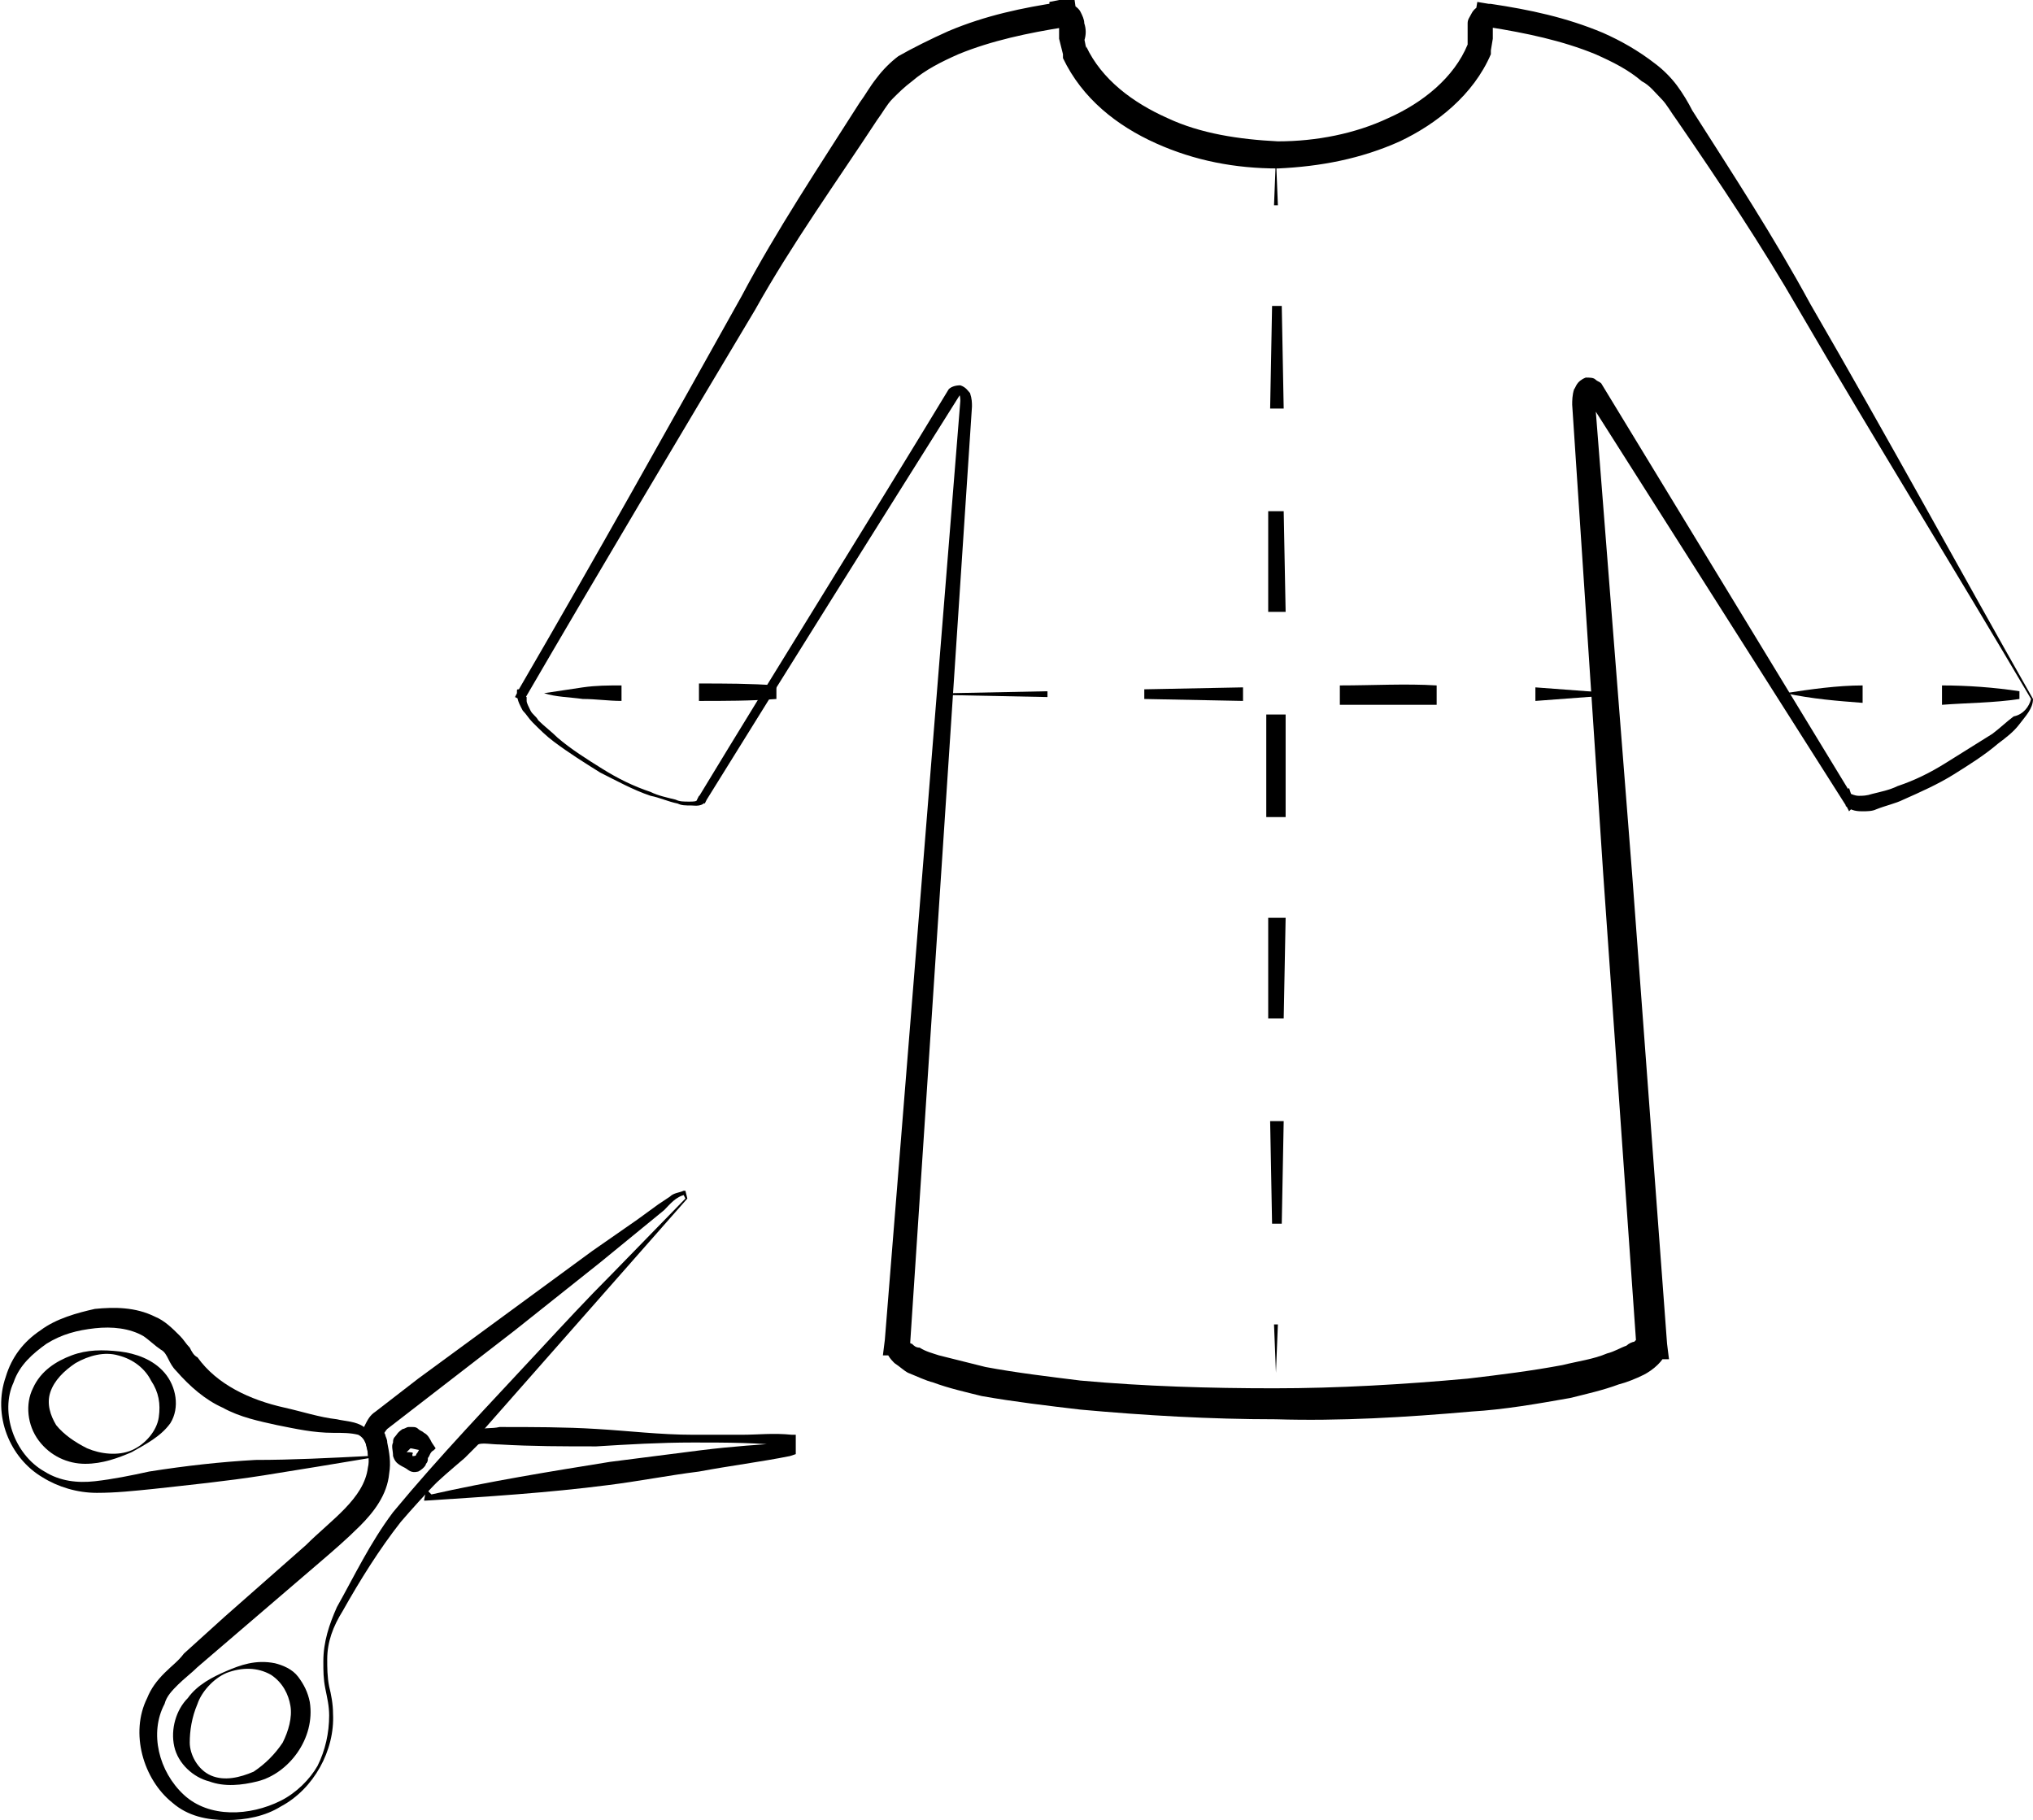 <?xml version="1.0" encoding="utf-8"?>
<!-- Generator: Adobe Illustrator 22.1.0, SVG Export Plug-In . SVG Version: 6.00 Build 0)  -->
<svg version="1.1" id="Layer_1" xmlns="http://www.w3.org/2000/svg" xmlns:xlink="http://www.w3.org/1999/xlink" x="0px" y="0px"
	 viewBox="0 0 105 94" style="enable-background:new 0 0 105 94;" xml:space="preserve">
<g id="KTDqNG_1_">
	<g>
		<g>
			<path d="M35.5,61.9l-7.4,8.4l-3.7,4.2c-1.2,1.4-2.5,2.7-3.7,4.1c-1.1,1.4-2.1,3-3,4.6c-0.5,0.8-0.8,1.6-0.8,2.5
				c0,0.4,0,0.9,0.1,1.4c0.1,0.4,0.2,0.9,0.2,1.4c0.1,1.9-1,3.9-2.7,4.8c-0.8,0.5-1.8,0.7-2.8,0.7c-1,0-2-0.2-2.8-0.9
				c-1.5-1.2-2.2-3.6-1.3-5.4c0.2-0.5,0.5-0.9,0.9-1.3c0.4-0.4,0.7-0.6,1-1l2.1-1.9l4.2-3.7c1.3-1.3,3-2.4,3.2-4
				c0.1-0.4,0-0.8-0.1-1.2c0-0.1-0.1-0.2-0.1-0.3l0-0.1l0-0.1c0-0.1,0-0.1,0-0.2c0-0.1,0-0.2,0-0.2c0.2-0.4,0.3-0.6,0.6-0.8l2.2-1.7
				l4.5-3.3l4.5-3.3l2.3-1.6l1.1-0.8l0.6-0.4c0.2-0.2,0.5-0.2,0.7-0.3l0.1,0l0,0L35.5,61.9z M35.4,61.9l-0.1-0.2l0.1,0
				c-0.5,0.1-0.8,0.5-1.1,0.8l-1.1,0.9l-2.2,1.8l-4.4,3.5l-4.4,3.4L20,73.8c-0.1,0.1-0.2,0.3-0.2,0.3c0,0,0,0,0-0.1c0,0,0,0,0-0.1
				c0-0.1,0,0,0,0l0.1,0.2c0,0.1,0.1,0.2,0.1,0.4c0.1,0.5,0.2,1,0.1,1.6c-0.1,1.1-0.8,2-1.5,2.7c-0.7,0.7-1.4,1.3-2.1,1.9l-4.2,3.6
				l-2.1,1.8c-0.3,0.3-0.7,0.6-1,0.9c-0.3,0.3-0.6,0.6-0.7,1c-0.8,1.5-0.3,3.5,1,4.7c1.3,1.2,3.4,1.1,5,0.3c0.8-0.4,1.5-1.1,1.9-1.8
				c0.4-0.8,0.6-1.7,0.6-2.6c0-0.5-0.1-0.9-0.2-1.4c-0.1-0.5-0.1-0.9-0.1-1.4c0-1,0.3-1.9,0.7-2.8c0.9-1.6,1.7-3.3,2.9-4.9
				c2.4-2.9,5-5.6,7.5-8.3c1.3-1.4,2.5-2.7,3.8-4L35.4,61.9z"/>
			<path d="M11.7,86.4c-0.7,0.3-1.3,1-1.5,1.6c-0.3,0.7-0.4,1.4-0.4,2c0,0.6,0.4,1.4,1.1,1.7c0.7,0.3,1.5,0.1,2.2-0.2
				c0.6-0.4,1.1-0.9,1.5-1.5c0.3-0.6,0.5-1.3,0.4-1.9c-0.1-0.6-0.4-1.2-1-1.6C13.3,86.1,12.5,86.1,11.7,86.4z M11.7,86.3
				c0.7-0.3,1.5-0.6,2.5-0.4c0.4,0.1,0.9,0.3,1.2,0.7c0.3,0.4,0.5,0.8,0.6,1.3c0.3,1.9-1.1,3.7-2.7,4.1c-0.8,0.2-1.7,0.3-2.5,0
				C10,91.8,9.2,91.1,9,90.2c-0.2-0.9,0.1-1.9,0.7-2.5C10.2,87,11,86.6,11.7,86.3z"/>
			<path d="M20.4,75.2c0.2-0.2,0.4-0.2,0.6-0.2c0.2,0,0.4,0,0.3,0.1c0,0,0,0.1,0,0.1c0.1,0,0.2,0,0.2-0.1c0.1-0.1,0.2-0.3,0.2-0.5
				l0.1,0.3c-0.2,0-0.5-0.1-0.6-0.1c-0.1,0-0.1,0-0.2,0c0,0,0,0,0,0c0,0,0,0,0,0c0,0,0.1,0,0.2,0c0.1-0.1,0,0,0,0l-0.2,0.2
				C20.8,75,20.6,75.2,20.4,75.2z M20.3,75.2c0-0.3-0.1-0.5,0-0.7c0-0.1,0-0.2,0.1-0.3c0.1-0.1,0.1-0.2,0.4-0.4
				c0.1,0,0.2-0.1,0.3-0.1c0.1,0,0.1,0,0.2,0c0.1,0,0.2,0,0.3,0.1c0.1,0.1,0.2,0.1,0.3,0.2c0.2,0.1,0.3,0.3,0.4,0.5l0.2,0.3
				l-0.1,0.1c-0.2,0.1-0.2,0.3-0.3,0.4c0,0.1,0,0.2-0.1,0.3c0,0.1-0.2,0.3-0.4,0.4c-0.4,0.1-0.5-0.1-0.7-0.2
				C20.5,75.6,20.4,75.5,20.3,75.2z"/>
		</g>
		<g>
			<path d="M19.1,75.3c-1.8,0.3-3.6,0.6-5.5,0.9c-1.9,0.3-3.9,0.5-5.7,0.7c-1,0.1-1.9,0.2-2.9,0.2c-1,0-2-0.3-2.8-0.8
				c-1.7-1-2.6-3.2-1.9-5.2c0.3-1,0.9-1.8,1.8-2.4c0.8-0.6,1.9-0.9,2.8-1.1c1-0.1,2.1-0.1,3.1,0.4c0.5,0.2,0.9,0.6,1.3,1
				c0.2,0.2,0.3,0.4,0.5,0.6c0.1,0.2,0.2,0.4,0.4,0.5c1,1.4,2.7,2.2,4.5,2.6c0.9,0.2,1.8,0.5,2.7,0.6c0.4,0.1,1,0.1,1.4,0.4
				c0.2,0.2,0.4,0.4,0.4,0.7C19.1,74.8,19.1,75,19.1,75.3z M19,75.2c0-0.4-0.1-0.9-0.5-1.1C18.1,74,17.7,74,17.2,74
				c-1,0-1.9-0.2-2.9-0.4c-0.9-0.2-1.9-0.4-2.8-0.9c-0.9-0.4-1.7-1.1-2.4-1.9c-0.2-0.2-0.3-0.4-0.4-0.6c-0.1-0.2-0.2-0.4-0.4-0.5
				C8,69.5,7.7,69.2,7.4,69c-0.7-0.4-1.6-0.5-2.5-0.4c-0.9,0.1-1.7,0.3-2.5,0.8c-0.7,0.5-1.4,1.1-1.7,2C0,72.9,0.7,75.1,2.3,76
				c0.8,0.5,1.7,0.6,2.6,0.5c0.9-0.1,1.9-0.3,2.8-0.5c1.9-0.3,3.7-0.5,5.5-0.6C15.1,75.4,17,75.3,19,75.2z"/>
			<path d="M6.8,74.9c0.7-0.3,1.3-1,1.4-1.7c0.1-0.7,0-1.3-0.4-1.9c-0.3-0.6-0.9-1.1-1.7-1.3c-0.7-0.2-1.5,0-2.2,0.4
				c-0.6,0.4-1.1,0.9-1.3,1.5c-0.2,0.6,0,1.2,0.3,1.7c0.4,0.5,1,0.9,1.6,1.2C5.2,75.1,6.1,75.2,6.8,74.9z M6.8,75
				c-0.7,0.3-1.5,0.6-2.4,0.6c-0.9,0-1.8-0.4-2.4-1.2c-0.6-0.8-0.7-1.9-0.3-2.7c0.4-0.9,1.2-1.4,2-1.7c0.8-0.3,1.6-0.3,2.5-0.2
				c0.8,0.1,1.7,0.4,2.3,1.1c0.6,0.7,0.8,1.8,0.3,2.6C8.3,74.2,7.5,74.6,6.8,75z"/>
		</g>
		<path d="M22,77c0.5-0.6,1-1.3,1.5-2l0.4-0.5l0.2-0.3l0.1-0.1c0-0.1,0.2-0.1,0.2-0.2c0.6-0.2,1-0.1,1.4-0.2c1.7,0,3.4,0,5,0.1
			c1.7,0.1,3.3,0.3,5,0.3c0.8,0,1.7,0,2.5,0c0.9,0,1.6-0.1,2.6,0l0.2,0l0,0.3l0,0.4l0,0.3l-0.3,0.1c-1.5,0.3-3.1,0.5-4.7,0.8
			c-1.6,0.2-3.1,0.5-4.7,0.7c-3.1,0.4-6.3,0.6-9.4,0.8l-0.1,0l0,0L22,77z M22.1,77l0.2,0.2l-0.1,0c3.1-0.7,6.2-1.2,9.3-1.7
			c1.6-0.2,3.1-0.4,4.7-0.6c1.6-0.2,3.1-0.3,4.7-0.4l-0.3,0.3l0-0.4l0.2,0.3c-1.6-0.2-3.3-0.2-5-0.2c-1.7,0-3.4,0.1-5,0.2
			c-1.7,0-3.3,0-5-0.1c-0.4,0-0.9-0.1-1.1,0c0,0,0,0,0,0l-0.1,0.1l-0.2,0.2l-0.4,0.4C23.3,75.9,22.7,76.4,22.1,77z"/>
	</g>
</g>
<g>
	<polygon points="65.9,8.1 66,10.6 65.8,10.6 	"/>
	<polygon points="66.2,15.8 66.3,21.1 65.6,21.1 65.7,15.8 	"/>
	<polygon points="66.3,26.4 66.4,31.6 65.5,31.6 65.5,26.4 	"/>
	<path d="M66.4,36.9c0,1.8,0,3.5,0,5.3h-1c0-1.8,0-3.5,0-5.3H66.4z"/>
	<polygon points="66.4,47.4 66.3,52.6 65.5,52.6 65.5,47.4 	"/>
	<polygon points="66.3,57.9 66.2,63.2 65.7,63.2 65.6,57.9 	"/>
	<polygon points="66,68.4 65.9,70.9 65.8,68.4 	"/>
</g>
<g>
	<path d="M28.1,35.8c0.7-0.1,1.3-0.2,2-0.3c0.7-0.1,1.3-0.1,2-0.1v0.8c-0.7,0-1.3-0.1-2-0.1C29.4,36,28.7,36,28.1,35.8z"/>
	<path d="M36.1,35.3c1.3,0,2.7,0,4,0.1v0.7c-1.3,0.1-2.7,0.1-4,0.1V35.3z"/>
</g>
<g>
	<path d="M92.2,35.8c1.3-0.2,2.7-0.4,4-0.4v0.9C94.9,36.2,93.6,36.1,92.2,35.8z"/>
	<path d="M100.3,35.4c1.3,0,2.7,0.1,4,0.3v0.4c-1.3,0.2-2.7,0.2-4,0.3V35.4z"/>
</g>
<g>
	<polygon points="49.1,35.8 54.1,35.7 54.1,36 49.1,35.9 	"/>
	<polygon points="59.1,35.6 64.2,35.5 64.2,36.2 59.1,36.1 	"/>
	<path d="M69.2,35.4c1.7,0,3.4-0.1,5,0v1c-1.7,0-3.4,0-5,0V35.4z"/>
	<path d="M79.3,35.5c1.3,0.1,2.7,0.2,4,0.3v0.1c-1.3,0.1-2.7,0.2-4,0.3V35.5z"/>
</g>
<path d="M104.9,36.1c-4-6.8-8.1-13.4-12-20.1c-1.9-3.3-4.1-6.6-6.3-9.8c-0.3-0.4-0.5-0.8-0.8-1.1c-0.3-0.3-0.6-0.7-1-0.9
	c-0.7-0.6-1.5-1-2.4-1.4c-1.7-0.7-3.6-1.1-5.5-1.4l-0.5-0.1l0-0.5l0,0l0.5,0.6c0,0,0.1,0,0.1,0l-0.2,0l0,0l0.7-0.6l0,0L77,1.3
	c0.1,0,0.1-0.1,0.1-0.1c0,0,0,0.1,0,0.2c0,0.2,0,0.4,0,0.6l0,0l0,0L77,2.6l0,0.1l0,0.1c-0.9,2.1-2.8,3.6-4.7,4.5
	c-2,0.9-4.1,1.3-6.3,1.4c-2.2,0-4.3-0.4-6.3-1.3c-2-0.9-3.8-2.3-4.8-4.4l0-0.1l0-0.1L54.7,2l0,0l0-0.1c0-0.2,0-0.4,0-0.5
	c0-0.1,0-0.1,0-0.1c0,0,0,0.1,0.2,0.1l-0.5-0.6l0,0l0.7,0.6l0,0l-0.2,0c0,0,0.1,0,0.1,0l0.5-0.6l0,0l0,0.6L55,1.4
	c-1.9,0.3-3.8,0.7-5.5,1.4c-0.9,0.4-1.7,0.8-2.4,1.4c-0.4,0.3-0.7,0.6-1,0.9c-0.3,0.3-0.5,0.7-0.8,1.1c-2.1,3.2-4.4,6.4-6.3,9.8
	c-4,6.7-8,13.4-11.9,20.1l0,0l0,0c0,0,0,0,0,0l0,0l0,0l0,0.1L27,35.9l0,0l0.2,0.1l0,0.2c0,0.1,0.1,0.3,0.2,0.5
	c0.1,0.2,0.3,0.3,0.4,0.5c0.3,0.3,0.7,0.6,1,0.9c0.7,0.6,1.5,1.1,2.3,1.6c0.8,0.5,1.6,0.9,2.5,1.2c0.4,0.2,0.9,0.3,1.3,0.4
	c0.2,0.1,0.4,0.1,0.7,0.1c0.2,0,0.4,0,0.4-0.1l0.1-0.2l0.2,0.1l0,0l-0.3,0.1c4.3-7.1,8.7-14.1,13-21.2l0,0l0,0
	c0.1-0.1,0.3-0.2,0.6-0.2c0.3,0.1,0.4,0.3,0.5,0.4c0.1,0.3,0.1,0.5,0.1,0.7l0,0l0,0l-3.2,48.5l-0.7-0.8l0,0l0.7,0.7c0-0.1,0,0,0.1,0
	c0.1,0.1,0.2,0.2,0.4,0.2c0.3,0.2,0.7,0.3,1,0.4c0.8,0.2,1.6,0.4,2.4,0.6c1.6,0.3,3.3,0.5,4.9,0.7c3.3,0.3,6.7,0.4,10,0.4
	c3.3,0,6.7-0.2,10-0.5c1.7-0.2,3.3-0.4,4.9-0.7c0.8-0.2,1.6-0.3,2.3-0.6c0.4-0.1,0.7-0.3,1-0.4c0.1-0.1,0.3-0.2,0.4-0.2
	c0.1-0.1,0.1-0.1,0,0l0.8-0.8l0.1,0l-0.8,0.8l-1.7-24.2l-1.6-24.2l0,0l0,0c0-0.2,0-0.5,0.1-0.8c0.1-0.1,0.1-0.4,0.6-0.6
	c0.2,0,0.4,0,0.5,0.1c0.1,0.1,0.2,0.1,0.3,0.2l0,0l0,0l12.9,21.2l-0.4-0.1l0,0l0.3-0.2l0.1,0.3c0,0,0.2,0.1,0.4,0.1
	c0.2,0,0.4,0,0.7-0.1c0.4-0.1,0.9-0.2,1.3-0.4c0.9-0.3,1.7-0.7,2.5-1.2c0.8-0.5,1.6-1,2.4-1.5c0.4-0.3,0.7-0.6,1.1-0.9
	C104.5,36.9,104.8,36.5,104.9,36.1L104.9,36.1C104.9,36.1,104.9,36.1,104.9,36.1z M105,36.1C105,36.1,105,36.2,105,36.1L105,36.1
	c0,0.5-0.4,0.9-0.7,1.3c-0.3,0.4-0.7,0.7-1.1,1c-0.7,0.6-1.5,1.1-2.3,1.6c-0.8,0.5-1.7,0.9-2.6,1.3c-0.4,0.2-0.9,0.3-1.4,0.5
	c-0.2,0.1-0.5,0.1-0.7,0.1c-0.2,0-0.6,0-0.9-0.3l0.4,0.1l0,0l-0.2,0.2l-0.1-0.2L82,20.6l0.1,0.1c0,0,0,0.1,0.2,0
	c0.2-0.1,0.2-0.2,0.2-0.1c0,0.1-0.1,0.3-0.1,0.5l0-0.1l1.9,24.2l1.8,24.2l0.1,0.8l-0.8,0l-0.1,0l0.8-0.8c0,0.6-0.3,0.9-0.5,1.1
	c-0.2,0.2-0.5,0.4-0.7,0.5c-0.4,0.2-0.9,0.4-1.3,0.5c-0.8,0.3-1.7,0.5-2.5,0.7c-1.7,0.3-3.4,0.6-5.1,0.7c-3.4,0.3-6.8,0.5-10.1,0.4
	c-3.4,0-6.8-0.2-10.1-0.5c-1.7-0.2-3.4-0.4-5.1-0.7c-0.8-0.2-1.7-0.4-2.5-0.7c-0.4-0.1-0.8-0.3-1.3-0.5c-0.2-0.1-0.4-0.3-0.7-0.5
	c-0.2-0.2-0.5-0.5-0.5-1.1l0.7,0.7l0,0l-0.8,0l0.1-0.8l3.9-48.5l0,0.1c0-0.2,0-0.4-0.1-0.5c0-0.1,0,0,0.1,0c0.1,0,0.1,0,0,0l0.1-0.1
	c-4.4,7-8.8,14-13.2,21.1l-0.1,0.2l-0.2-0.1l0,0l0.3-0.1c-0.2,0.4-0.6,0.3-0.8,0.3c-0.3,0-0.5,0-0.7-0.1c-0.5-0.1-0.9-0.3-1.4-0.4
	c-0.9-0.3-1.8-0.8-2.6-1.2c-0.8-0.5-1.6-1-2.4-1.6c-0.4-0.3-0.7-0.6-1.1-1c-0.2-0.2-0.3-0.4-0.5-0.6c-0.1-0.2-0.3-0.5-0.3-0.9
	l0.1,0.3l0,0l-0.2-0.1l0.1-0.2l0-0.1l0,0c0-0.1,0-0.1,0.1-0.1l0,0c3.9-6.7,7.7-13.5,11.5-20.3c1.8-3.4,4-6.7,6.1-10
	c0.3-0.4,0.5-0.8,0.9-1.3c0.3-0.4,0.7-0.8,1.1-1.1C47.1,2.5,48.1,2,49,1.6c1.9-0.8,3.8-1.2,5.8-1.5l-0.6,0.6l0,0l0-0.6l0.5-0.1
	c0.1,0,0.2,0,0.3,0l-0.2,0l0,0L55.5,0l0.1,0.7l0,0l-0.5-0.6c0.3,0.1,0.6,0.3,0.7,0.5C55.9,0.8,56,1,56,1.2c0.1,0.3,0.1,0.6,0,0.9
	L56,2l0.1,0.5l0-0.1c0.8,1.7,2.4,2.9,4.2,3.7C62,6.9,64,7.2,66,7.3c2,0,4-0.4,5.7-1.2c1.8-0.8,3.4-2.1,4.1-3.8l0,0.1l0-0.4l0,0.1
	c0-0.3,0-0.6,0-0.9c0-0.2,0.1-0.3,0.2-0.5c0.1-0.2,0.3-0.4,0.7-0.5l-0.5,0.5l0,0l0.1-0.6l0.6,0.1l0,0l-0.2,0c0.1,0,0.2,0,0.3,0
	l0.5,0.1l0,0.5l0,0L77,0.2c2,0.3,3.9,0.7,5.8,1.5c0.9,0.4,1.8,0.9,2.7,1.6c0.4,0.3,0.8,0.7,1.1,1.1c0.3,0.4,0.6,0.9,0.8,1.3
	c2.1,3.3,4.2,6.5,6.1,10C97.5,22.6,101.2,29.4,105,36.1z"/>
</svg>
